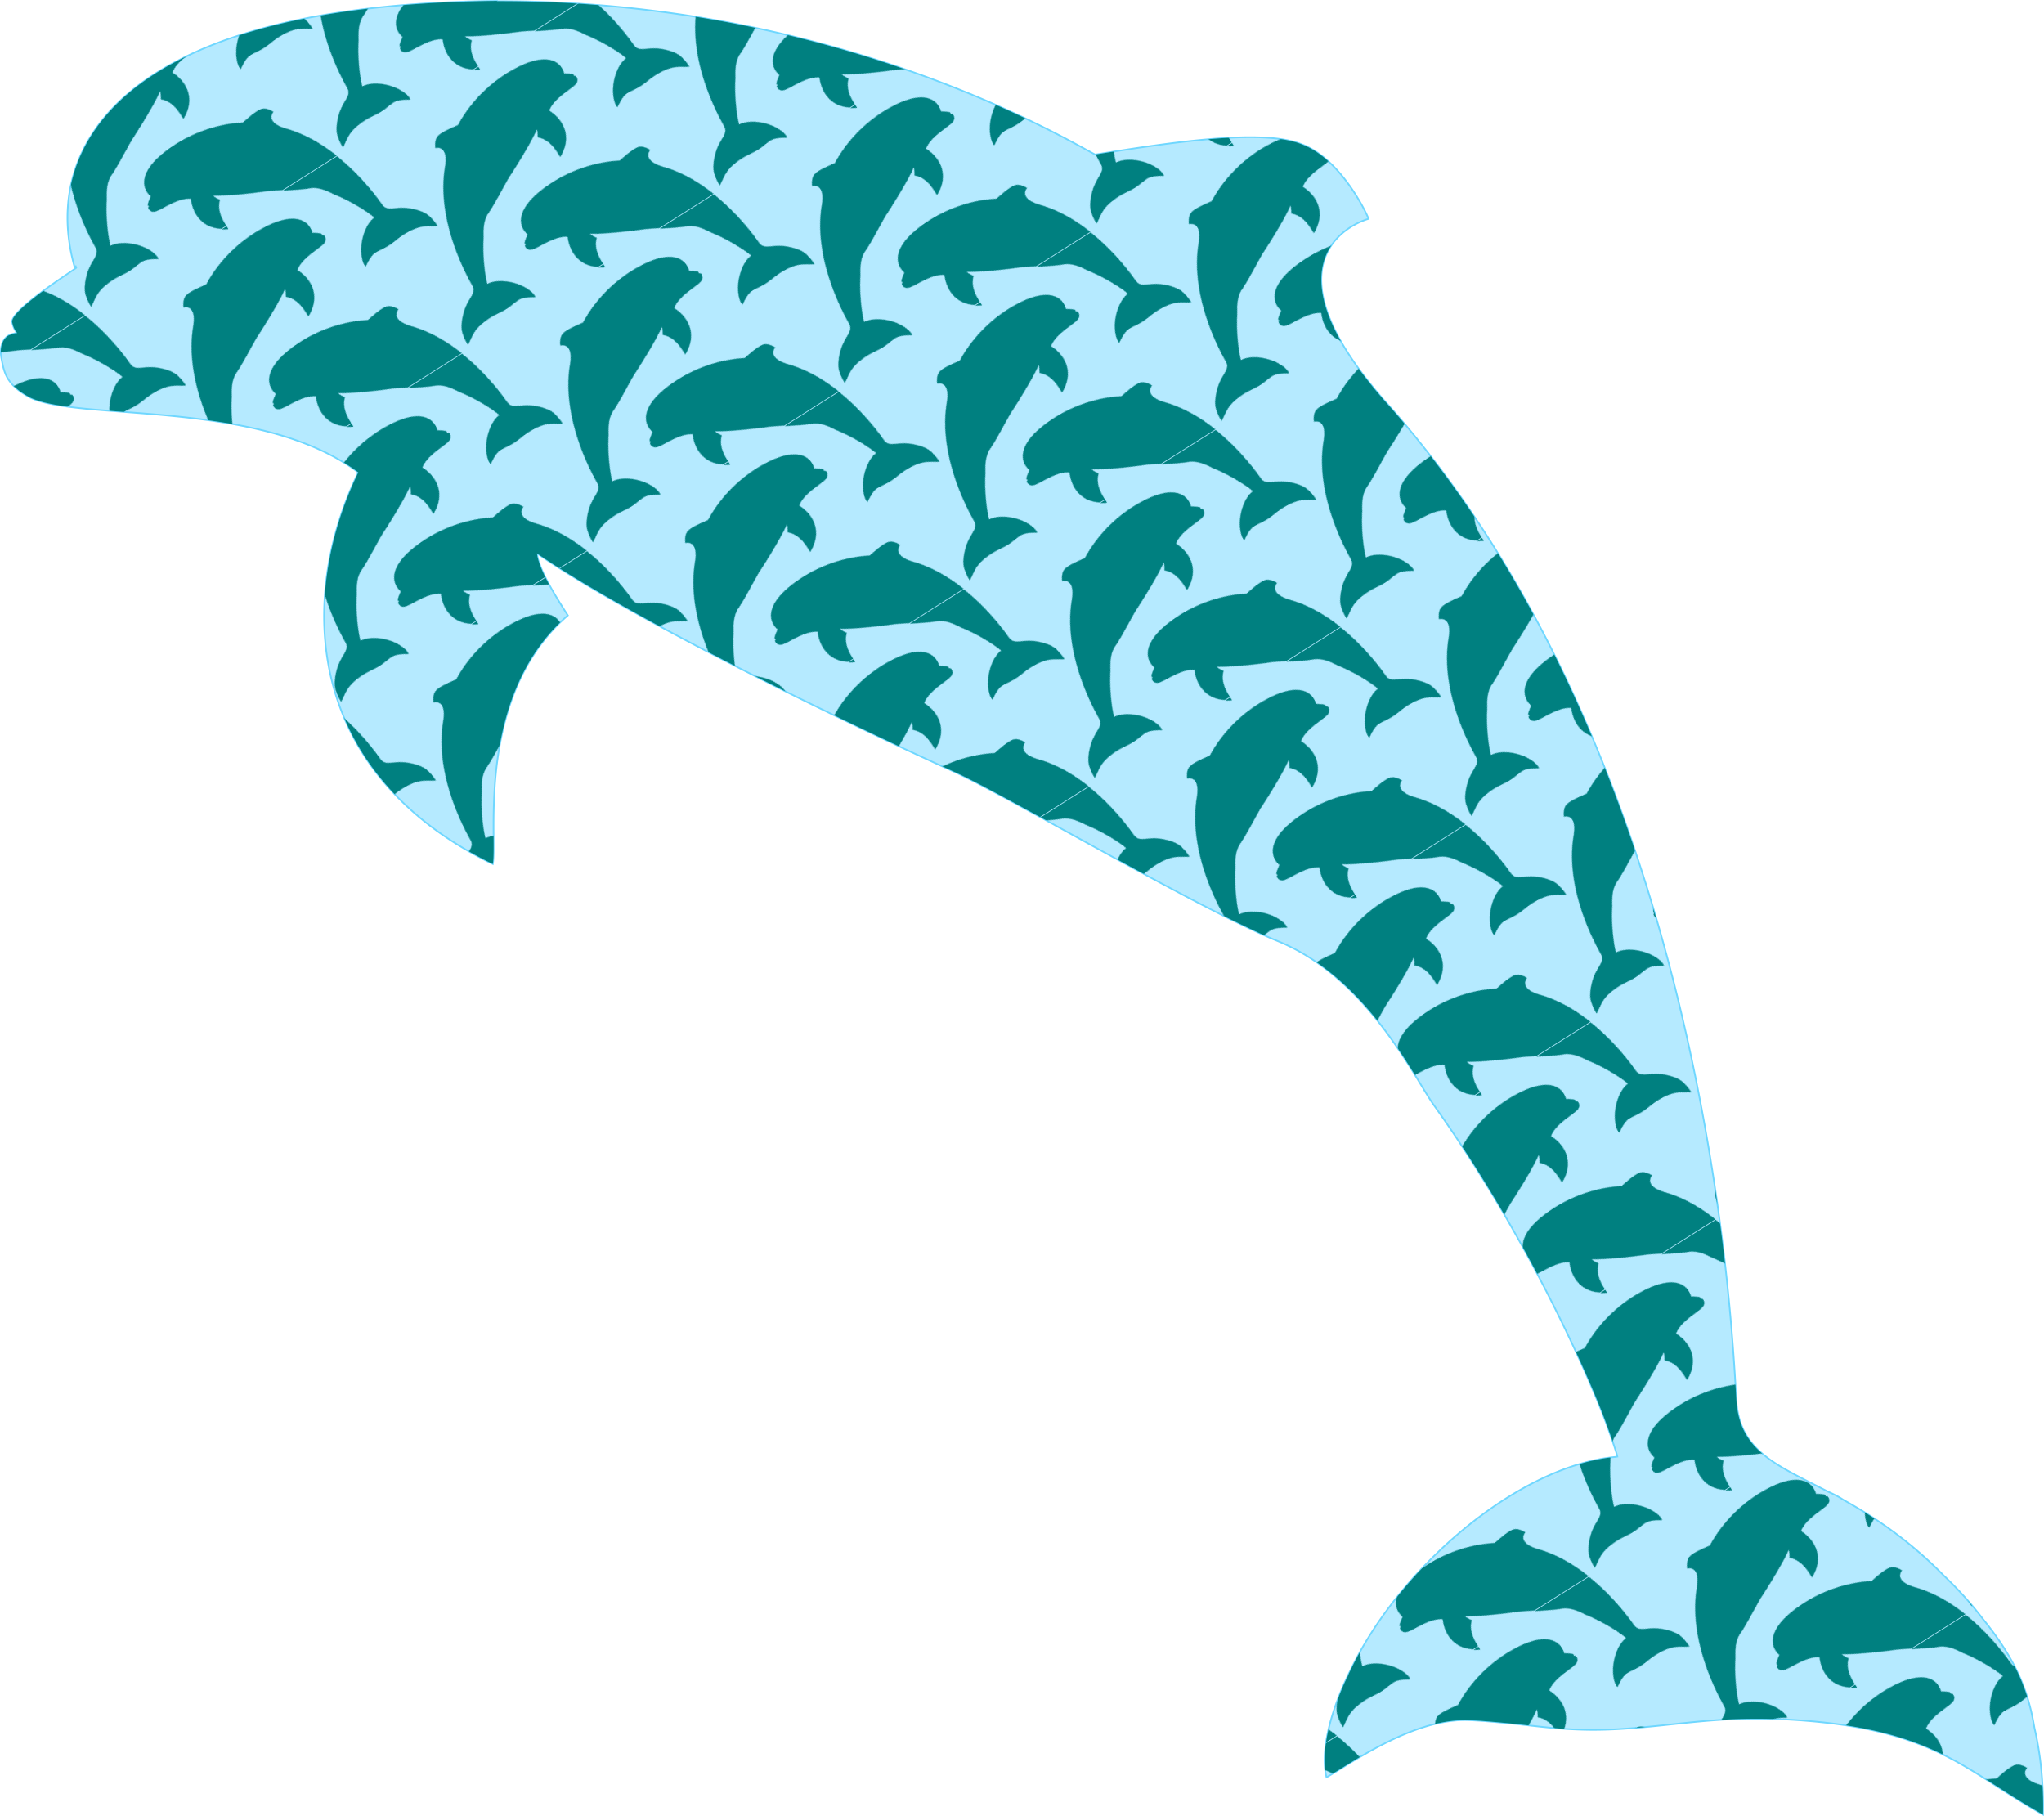 <svg xmlns="http://www.w3.org/2000/svg" xmlns:xlink="http://www.w3.org/1999/xlink" height="653.45mm" width="735.54mm" viewBox="0 0 2606.243 2315.36"><defs><pattern id="b" xlink:href="#a" patternTransform="rotate(-32.334 -1730.903 153.649)"/><pattern id="a" width="380" patternUnits="userSpaceOnUse" patternTransform="translate(-350.56 -901.95)" height="297.143"><path d="M0 0v21.137c7.539 6.54 11.885 15.431 14.141 18.59 11.943 16.724 20.79 35.261 24.73 45.217a106.69 106.69 0 012.072 5.908c.038.147.075.292.102.416l-.236.047c-14.18 1.286-31.52 15.935-38.854 31.145A48.416 48.416 0 000 126.92v10.434c4.122-2.55 12.107-7.7 19.28-7.406.602.025 1.18.058 1.749.094 1.746.134 3.487.304 5.236.474 4.699.519 8.908 1.107 15.02.739 9.174-.548 15.384-2.213 27.618-1.206 19.053 1.574 23.447 7.474 34.625 13.76.077-4.612-.353-8.824-1.262-12.719-.907-5.525-2.768-10.084-7.633-16.08-1.66-2.175-3.546-4.253-5.65-6.26-5.232-5.328-10.251-8.622-14.654-11.071-.18-.103-.351-.212-.528-.322-.491-.305-1.115-.611-1.803-.92-7.384-3.877-12.62-5.851-13.424-12.661-.33-2.42-1.077-41.504-15.732-83.771H-.004zm248.61 0a56.1 56.1 0 007.389 4.299c.142-.768.122-2.362.111-4.299h-7.5zm92.436 0c7.036 3.874 14.837 8.166 21.311 11.451.996.517 1.882.959 2.658 1.326 2.326 1.142 4.437 2.124 6.15 2.82 3.348 1.361 6.277 3.316 8.84 5.54L379.995 0h-38.959zm-58.898 26.195c-49.561-.116-83.169 20.071-87.799 22.512-11.231-1.806-24.623-3.831-30.348-1.492-5.981 2.247-9.892 10.936-9.762 10.936.126 0 17.435 4.784-3.168 27.596-48.98 55.576-50.4 142.94-50.898 146.6-.805 6.81-6.04 8.785-13.424 12.662-.688.309-1.312.613-1.802.918-.178.11-.35.222-.526.332-4.404 2.45-9.422 5.741-14.654 11.07-2.104 2.006-3.989 4.086-5.65 6.262-4.865 5.995-6.726 10.552-7.633 16.078-.909 3.894-1.339 8.105-1.262 12.719 11.178-6.287 15.572-12.186 34.625-13.76 12.234-1.008 18.444.66 27.617 1.207 6.113.368 10.322-.222 15.021-.74 1.749-.171 3.492-.34 5.239-.475a79.843 79.843 0 011.748-.094c8.291-.34 17.687 6.606 20.922 8.389.904-3.694-.428-9.534-3.598-15.875-7.335-15.212-24.675-29.862-38.854-31.148-.08-.015-.157-.033-.236-.047.027-.124.065-.271.103-.418.605-1.917 1.3-3.89 2.07-5.906 3.94-9.956 12.788-28.493 24.73-45.217 3.023-4.233 9.793-18.767 22.98-24.13 1.714-.696 3.825-1.68 6.15-2.822.777-.367 1.663-.809 2.659-1.326 13.343-6.772 32.417-17.857 38.52-20.63 21.155-9.62 49.25-23.703 61.363-32.12-.262 2.199-2.251 5.563-4.537 9.113 13.59 11.784 10.307 32.668 11.014 36.484 27.728-13.493 28.672-38.973 19.736-57.475 4.939-3.712 11.283-5.75 17.789-6.972 2.075-.385 4.175-.69 6.256-.948 10.383-1.258 20.157-1.122 24.195-3.097 3.361-1.86 3.722-3.444 4.142-5.711.495-2.664-1.126-3.443-1.175-3.414l-.016.008a2.887 2.887 0 00-1.133-.317c.194-.208.59-.713.76-1.681-.104-1.884-8.697-7.309-9.41-7.885.007-.02.05-.157.072-.219.054.035.112.067.166.102 3.393-12.062-1.546-22.823-14.148-29.754l-.127-.069c-.324-.177-.65-.353-.984-.525-9.394-4.892-24.044-8.463-46.734-8.717zm97.85 100.72c-1.72 4.563-2.33 8.61-1.643 11.416.436-.24 1.001-.585 1.643-.982v-10.434zm-123.4 47.842c-22.69.253-37.338 3.825-46.732 8.717-.335.172-.662.348-.986.525l-.127.069c-12.603 6.93-17.541 17.692-14.148 29.754.054-.036.111-.067.166-.102l.072.219c-.713.576-9.306 6-9.41 7.885.17.968.565 1.473.76 1.681a2.887 2.887 0 00-1.133.317l-.016-.008c-.05-.03-1.67.75-1.176 3.414.42 2.266.782 3.85 4.143 5.71 4.038 1.976 13.812 1.84 24.195 3.098 2.081.257 4.18.563 6.256.948 6.506 1.221 12.85 3.262 17.789 6.974-8.06 16.688-8.071 39.05 12.35 53.176h7.5c-.044-7.69.045-22.775 10.9-32.188-2.286-3.55-4.276-6.914-4.537-9.113 12.113 8.417 40.208 22.5 61.363 32.119 3.142 1.428 9.745 5.07 17.213 9.181h38.955v-73.336c-3.955-7.498-2.342-11.893 0-14.338v-9.802c-1.469-1.638-3.239-3.125-5.25-3.881-5.725-2.34-19.116-.314-30.348 1.492-4.63-2.44-38.238-22.628-87.8-22.512zm-256.6 24.91v9.803c1.98-2.067 4.466-2.748 4.514-2.748.087 0-1.616-3.824-4.514-7.055zm0 24.141v73.336h42.846c-7.49-21.61-18.602-44.04-35.166-62.83-3.659-4.05-6.104-7.53-7.68-10.51z" fill="teal"/></pattern></defs><path d="M633.66 1.1C436.54 3.301 309.28 34.337 227.67 76.833a391.09 391.09 0 00-8.562 4.557c-.36.2-.74.395-1.1.595-109.49 60.21-152.38 153.7-122.91 258.49.469-.307.96-.588 1.432-.892.187.538.565 1.733.63 1.902-6.198 5.007-80.85 52.132-81.75 68.5 1.477 8.415 4.91 12.797 6.597 14.606-2.154.184-6.037.692-9.84 2.76-.044-.026-.083-.046-.125-.07-.434-.252-14.51 6.52-10.214 29.661 3.652 19.691 6.781 33.45 35.982 49.606C72.89 523.71 157.8 522.525 248 533.458c18.08 2.231 36.319 4.893 54.35 8.236 56.519 10.614 111.64 28.329 154.55 60.58-77.63 160.73-69.422 382.09 171.46 499.31 6.143-33.154-22.386-214.59 95.678-316.96-19.86-30.84-37.154-60.081-39.426-79.183 105.23 73.127 349.31 195.48 533.1 279.05 53.016 24.095 218.71 120.39 334.63 179.23 8.656 4.492 16.36 8.332 23.105 11.52 20.205 9.916 38.538 18.456 53.423 24.51 114.57 46.578 173.39 172.85 199.65 209.62 103.75 145.29 180.62 306.33 214.85 392.82 6.685 17.513 12.73 34.669 17.988 51.32.329 1.277.66 2.545.899 3.625-.693.124-1.377.273-2.068.4-123.17 11.173-273.8 138.46-337.53 270.62-27.538 55.093-39.118 105.82-31.266 137.91 28.106-15.483 109.74-75.822 181.77-72.876 5.226.216 10.254.504 15.187.816 15.17 1.167 30.314 2.639 45.505 4.122 40.825 4.503 77.39 9.628 130.5 6.424 79.69-4.754 133.63-19.229 239.91-10.477 165.52 13.675 203.69 64.923 300.8 119.54.668-40.075-3.065-76.666-10.961-110.5-7.878-48.004-24.041-87.6-66.3-139.69-14.431-18.902-30.81-36.957-49.087-54.385-45.454-46.296-89.06-74.899-127.32-96.183-1.528-.957-3.017-1.92-4.558-2.877-4.26-2.645-9.679-5.297-15.657-7.98-64.11-33.27-109.6-50.43-116.59-109.59-4.34-31.77-16.67-790.73-442.18-1273.6-178.99-198.11-28.61-239.71-27.51-239.71 1.136 0-32.857-75.484-84.82-95.007-49.733-20.322-166.07-2.735-263.65 12.96-40.224-21.206-332.19-196.58-762.75-195.57z" stroke="#6fd7ff" stroke-width="2.112" fill="#b5eaff"/><path d="M-750.44-1423.4c-197.12 2.201-324.38 33.237-405.99 75.733a391.09 391.09 0 00-8.562 4.557c-.36.2-.74.395-1.1.595-109.49 60.21-152.38 153.7-122.91 258.49.469-.307.96-.588 1.432-.892.187.538.565 1.733.63 1.902-6.198 5.007-80.85 52.132-81.75 68.5 1.477 8.415 4.91 12.797 6.597 14.606-2.154.184-6.037.692-9.84 2.76-.044-.026-.083-.046-.125-.07-.434-.252-14.51 6.52-10.214 29.661 3.652 19.691 6.781 33.45 35.982 49.606 35.08 17.162 119.99 15.977 210.19 26.91 18.08 2.231 36.319 4.893 54.35 8.236 56.519 10.614 111.64 28.329 154.55 60.58-77.63 160.73-69.422 382.09 171.46 499.31 6.143-33.154-22.386-214.59 95.678-316.96-19.86-30.84-37.154-60.081-39.426-79.183 105.23 73.127 349.31 195.48 533.1 279.05 53.016 24.095 218.71 120.39 334.63 179.23 8.656 4.492 16.36 8.332 23.105 11.52 20.205 9.916 38.538 18.456 53.423 24.51C359.34-178.171 418.16-51.9 444.42-15.13 548.17 130.16 625.04 291.2 659.27 377.69c6.685 17.513 12.73 34.669 17.988 51.32.329 1.277.66 2.545.899 3.625-.693.124-1.377.273-2.068.4-123.17 11.173-273.8 138.46-337.53 270.62-27.538 55.093-39.118 105.82-31.266 137.91 28.106-15.483 109.74-75.822 181.77-72.876 5.226.216 10.254.504 15.187.816 15.17 1.167 30.314 2.639 45.505 4.122 40.825 4.503 77.39 9.628 130.5 6.424 79.69-4.754 133.63-19.229 239.91-10.477 165.52 13.675 203.69 64.923 300.8 119.54.668-40.075-3.065-76.666-10.961-110.5-7.878-48.004-24.041-87.6-66.3-139.69-14.431-18.902-30.81-36.957-49.087-54.385-45.454-46.296-89.06-74.899-127.32-96.183-1.528-.957-3.017-1.92-4.558-2.877-4.26-2.645-9.679-5.297-15.657-7.98-64.11-33.27-109.6-50.43-116.59-109.59-4.34-31.77-16.67-790.73-442.18-1273.6-178.99-198.11-28.61-239.71-27.51-239.71 1.136 0-32.857-75.484-84.82-95.007-49.733-20.322-166.07-2.735-263.65 12.96-40.224-21.206-332.19-196.58-762.75-195.57z" fill="url(#b)" transform="translate(1384.1 1424.5)"/></svg>